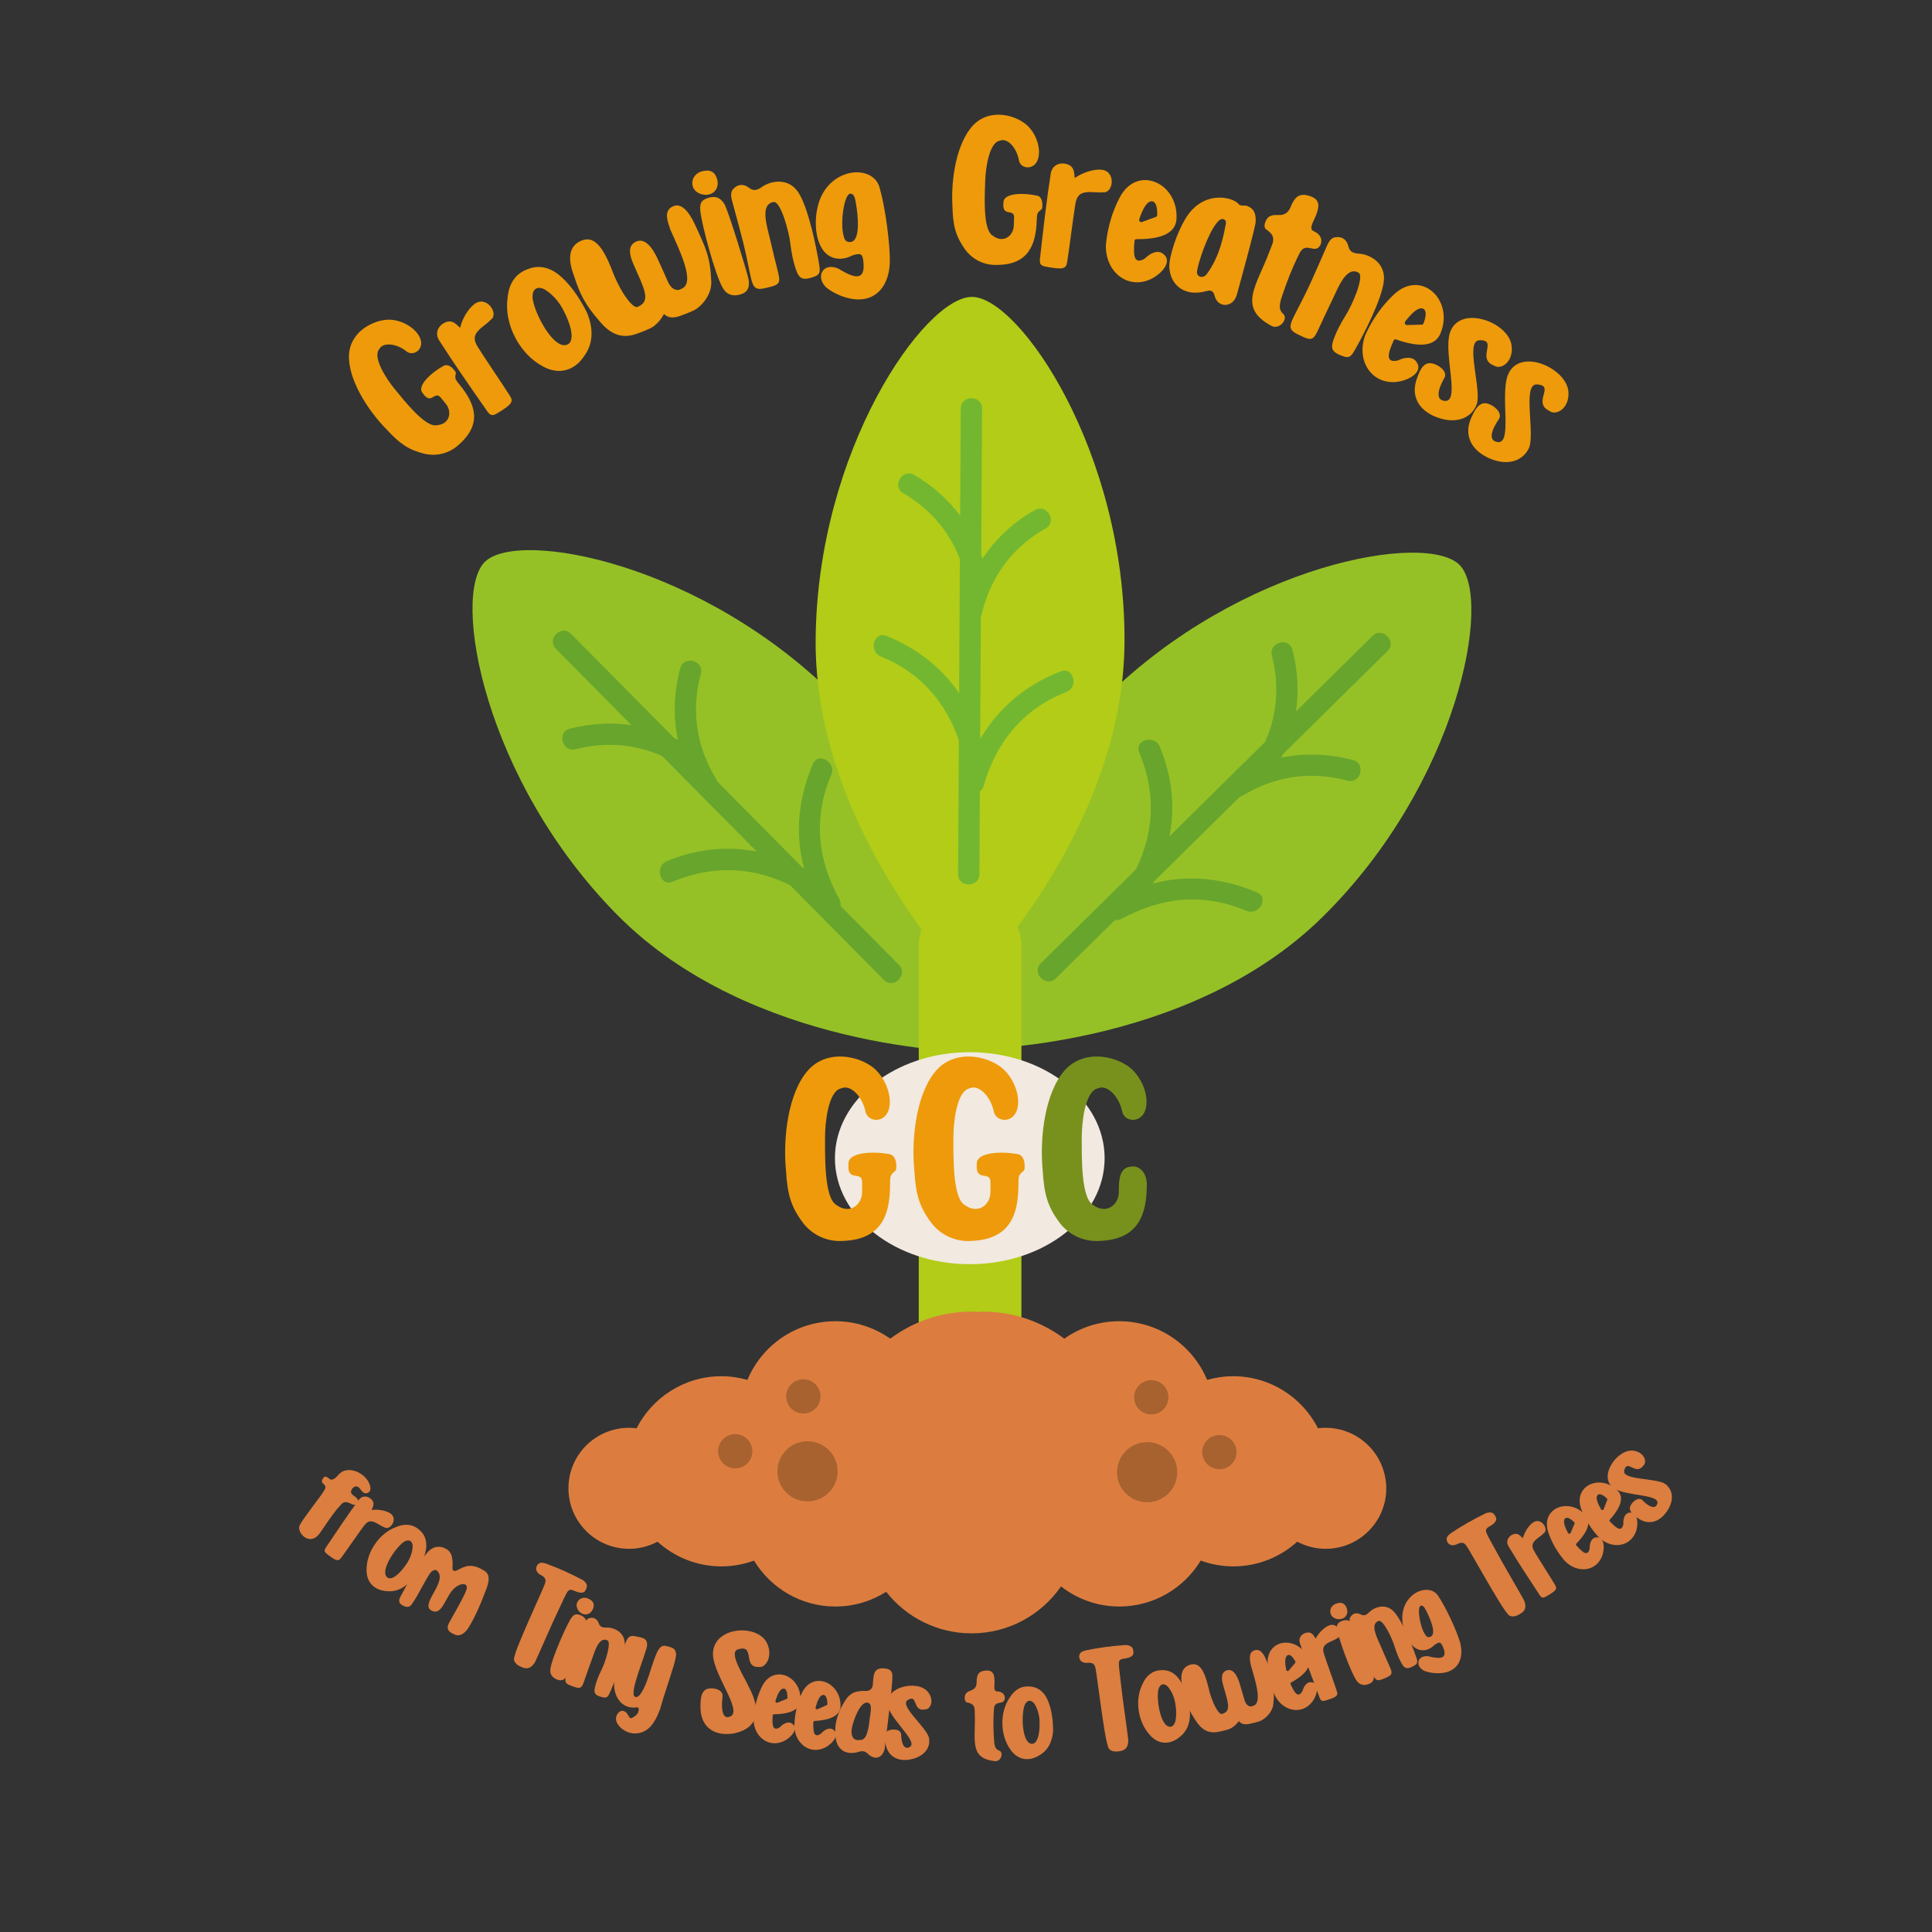 <svg xmlns="http://www.w3.org/2000/svg" xmlns:xlink="http://www.w3.org/1999/xlink" width="500" zoomAndPan="magnify" viewBox="0 0 375 375" height="500" preserveAspectRatio="xMidYMid meet" version="1.0"><rect x="0" y="0" width="375" height="375" fill="#333333" stroke="none"/><defs><g/><clipPath id="0e4fffde14"><path d="M 158 57.574 L 219 57.574 L 219 192 L 158 192 Z M 158 57.574 " clip-rule="nonzero"/></clipPath><clipPath id="e724477734"><path d="M 110 254 L 270 254 L 270 317.074 L 110 317.074 Z M 110 254 " clip-rule="nonzero"/></clipPath><clipPath id="8c227137bf"><path d="M 162.059 204.23 L 214.457 204.23 L 214.457 245.379 L 162.059 245.379 Z M 162.059 204.23 " clip-rule="nonzero"/></clipPath><clipPath id="81018e5835"><path d="M 188.234 204.23 C 173.777 204.23 162.059 213.441 162.059 224.805 C 162.059 236.168 173.777 245.379 188.234 245.379 C 202.688 245.379 214.406 236.168 214.406 224.805 C 214.406 213.441 202.688 204.23 188.234 204.23 Z M 188.234 204.23 " clip-rule="nonzero"/></clipPath></defs><path fill="#95c127" d="M 162.512 135.574 C 188.52 161.84 188.297 204.16 188.297 204.16 C 188.297 204.16 145.898 203.906 119.879 177.652 C 93.863 151.398 87.578 115.504 94.098 109.066 C 100.625 102.621 136.504 109.32 162.512 135.574 Z M 162.512 135.574 " fill-opacity="1" fill-rule="nonzero"/><path fill="#68a52c" d="M 174.48 187.281 C 153.262 165.855 132.043 144.434 110.824 123.016 C 108.949 121.125 106.027 124.043 107.898 125.938 C 129.121 147.359 150.34 168.785 171.559 190.199 C 173.434 192.102 176.367 189.184 174.48 187.281 Z M 174.48 187.281 " fill-opacity="1" fill-rule="nonzero"/><path fill="#68a52c" d="M 162.891 174.492 C 158.621 166.691 157.848 158.629 161.352 150.379 C 162.379 147.961 158.816 145.855 157.777 148.297 C 153.672 157.965 154.281 167.383 159.312 176.574 C 160.598 178.914 164.172 176.828 162.891 174.492 Z M 162.891 174.492 " fill-opacity="1" fill-rule="nonzero"/><path fill="#68a52c" d="M 138.898 151.012 C 135.129 144.789 134.133 137.812 136.035 130.797 C 136.73 128.223 132.746 127.125 132.043 129.699 C 129.863 137.75 130.996 145.957 135.324 153.098 C 136.711 155.375 140.285 153.301 138.898 151.012 Z M 138.898 151.012 " fill-opacity="1" fill-rule="nonzero"/><path fill="#68a52c" d="M 157.266 169.184 C 148.363 164.199 138.961 163.242 129.445 167.148 C 127.012 168.145 128.082 172.141 130.547 171.133 C 139.051 167.648 147.152 168.258 155.18 172.762 C 157.512 174.055 159.598 170.484 157.266 169.184 Z M 157.266 169.184 " fill-opacity="1" fill-rule="nonzero"/><path fill="#68a52c" d="M 134.02 144.961 C 126.918 140.559 118.699 139.348 110.609 141.441 C 108.031 142.105 109.121 146.09 111.711 145.43 C 118.77 143.609 125.738 144.707 131.922 148.531 C 134.203 149.934 136.281 146.363 134.02 144.961 Z M 134.02 144.961 " fill-opacity="1" fill-rule="nonzero"/><path fill="#95c127" d="M 256.742 177.949 C 230.43 203.906 188.031 203.684 188.031 203.684 C 188.031 203.684 188.285 161.363 214.59 135.391 C 240.891 109.422 276.852 103.148 283.301 109.656 C 289.758 116.164 283.055 151.977 256.742 177.949 Z M 256.742 177.949 " fill-opacity="1" fill-rule="nonzero"/><path fill="#68a52c" d="M 204.941 189.895 C 226.406 168.715 247.871 147.535 269.324 126.352 C 271.219 124.48 268.293 121.562 266.398 123.434 C 244.934 144.617 223.473 165.797 202.02 186.977 C 200.113 188.848 203.047 191.766 204.941 189.895 Z M 204.941 189.895 " fill-opacity="1" fill-rule="nonzero"/><path fill="#68a52c" d="M 217.758 178.324 C 225.57 174.062 233.648 173.289 241.91 176.789 C 244.336 177.816 246.441 174.258 244 173.219 C 234.309 169.121 224.879 169.73 215.668 174.754 C 213.324 176.027 215.414 179.594 217.758 178.324 Z M 217.758 178.324 " fill-opacity="1" fill-rule="nonzero"/><path fill="#68a52c" d="M 241.277 154.379 C 247.512 150.613 254.5 149.617 261.531 151.52 C 264.105 152.211 265.207 148.234 262.629 147.535 C 254.562 145.359 246.34 146.484 239.191 150.809 C 236.918 152.18 238.996 155.762 241.277 154.379 Z M 241.277 154.379 " fill-opacity="1" fill-rule="nonzero"/><path fill="#68a52c" d="M 223.086 172.711 C 228.074 163.824 229.035 154.438 225.121 144.941 C 224.125 142.512 220.121 143.578 221.129 146.039 C 224.621 154.531 224.012 162.613 219.5 170.625 C 218.203 172.945 221.781 175.027 223.086 172.711 Z M 223.086 172.711 " fill-opacity="1" fill-rule="nonzero"/><path fill="#68a52c" d="M 247.34 149.496 C 251.75 142.41 252.961 134.203 250.863 126.129 C 250.203 123.555 246.207 124.645 246.871 127.227 C 248.695 134.273 247.594 141.23 243.766 147.402 C 242.359 149.68 245.934 151.766 247.34 149.496 Z M 247.34 149.496 " fill-opacity="1" fill-rule="nonzero"/><path fill="#b2cc17" d="M 188.297 300.316 C 182.793 300.316 178.332 295.863 178.332 290.371 L 178.332 183.641 C 178.332 178.152 182.793 173.695 188.297 173.695 C 193.797 173.695 198.258 178.152 198.258 183.641 L 198.258 290.371 C 198.25 295.863 193.785 300.316 188.297 300.316 Z M 188.297 300.316 " fill-opacity="1" fill-rule="nonzero"/><g clip-path="url(#0e4fffde14)"><path fill="#b2cc17" d="M 218.266 124.656 C 218.051 161.586 187.91 191.352 187.91 191.352 C 187.91 191.352 158.102 161.242 158.316 124.32 C 158.531 87.387 179.496 57.574 188.672 57.625 C 197.852 57.664 218.48 87.723 218.266 124.656 Z M 218.266 124.656 " fill-opacity="1" fill-rule="nonzero"/></g><path fill="#73b731" d="M 190.098 169.672 C 190.273 139.543 190.445 109.422 190.617 79.293 C 190.629 76.629 186.492 76.629 186.484 79.293 C 186.309 109.422 186.137 139.543 185.965 169.672 C 185.953 172.324 190.09 172.324 190.098 169.672 Z M 190.098 169.672 " fill-opacity="1" fill-rule="nonzero"/><path fill="#73b731" d="M 190.953 152.465 C 193.328 144.004 198.707 137.527 206.98 134.305 C 209.434 133.348 208.363 129.352 205.879 130.32 C 196.211 134.082 189.762 141.414 186.961 151.367 C 186.25 153.93 190.242 155.02 190.953 152.465 Z M 190.953 152.465 " fill-opacity="1" fill-rule="nonzero"/><path fill="#73b731" d="M 190.629 118.918 C 192.309 111.883 196.641 106.117 202.953 102.57 C 205.277 101.266 203.188 97.688 200.867 99 C 193.664 103.047 188.562 109.789 186.637 117.82 C 186.023 120.414 190.008 121.512 190.629 118.918 Z M 190.629 118.918 " fill-opacity="1" fill-rule="nonzero"/><path fill="#73b731" d="M 190.75 144.688 C 188.062 134.691 181.684 127.32 172.059 123.434 C 169.594 122.438 168.512 126.434 170.957 127.422 C 179.199 130.746 184.477 137.305 186.758 145.785 C 187.449 148.348 191.445 147.258 190.75 144.688 Z M 190.75 144.688 " fill-opacity="1" fill-rule="nonzero"/><path fill="#73b731" d="M 191.465 111.152 C 189.641 103.098 184.586 96.316 177.438 92.176 C 175.125 90.844 173.035 94.414 175.348 95.746 C 181.625 99.375 185.871 105.203 187.469 112.25 C 188.062 114.844 192.043 113.742 191.465 111.152 Z M 191.465 111.152 " fill-opacity="1" fill-rule="nonzero"/><g clip-path="url(#e724477734)"><path fill="#dc7d3f" d="M 257.281 277.133 C 256.781 277.133 256.305 277.172 255.824 277.234 C 252.77 271.242 246.547 267.125 239.352 267.125 C 237.602 267.125 235.91 267.391 234.301 267.836 C 231.52 261.156 224.93 256.449 217.227 256.449 C 213.254 256.449 209.586 257.711 206.582 259.836 C 202.18 256.551 196.73 254.586 190.812 254.586 C 190.434 254.586 190.07 254.629 189.691 254.648 C 189.316 254.629 188.949 254.586 188.57 254.586 C 182.652 254.586 177.203 256.551 172.801 259.836 C 169.785 257.711 166.117 256.449 162.156 256.449 C 154.453 256.449 147.855 261.145 145.082 267.836 C 143.473 267.379 141.781 267.125 140.031 267.125 C 132.84 267.125 126.613 271.242 123.559 277.234 C 123.078 277.172 122.59 277.133 122.102 277.133 C 115.602 277.133 110.336 282.387 110.336 288.875 C 110.336 295.363 115.602 300.621 122.102 300.621 C 124.098 300.621 125.98 300.121 127.621 299.238 C 130.902 302.207 135.254 304.035 140.031 304.035 C 142.25 304.035 144.379 303.621 146.355 302.91 C 149.594 308.246 155.453 311.824 162.168 311.824 C 165.793 311.824 169.156 310.77 172.008 308.969 C 175.867 313.871 181.848 317.031 188.582 317.031 C 195.785 317.031 202.129 313.422 205.941 307.922 C 209.066 310.352 212.98 311.824 217.246 311.824 C 223.961 311.824 229.816 308.246 233.059 302.91 C 235.035 303.629 237.152 304.035 239.383 304.035 C 244.16 304.035 248.512 302.207 251.793 299.238 C 253.441 300.113 255.316 300.621 257.312 300.621 C 263.812 300.621 269.078 295.363 269.078 288.875 C 269.039 282.387 263.77 277.133 257.281 277.133 Z M 257.281 277.133 " fill-opacity="1" fill-rule="nonzero"/></g><path fill="#a86230" d="M 162.582 285.582 C 162.582 285.965 162.547 286.344 162.473 286.719 C 162.398 287.098 162.285 287.461 162.141 287.816 C 161.992 288.168 161.812 288.504 161.598 288.824 C 161.387 289.141 161.145 289.438 160.871 289.707 C 160.602 289.98 160.305 290.223 159.984 290.434 C 159.664 290.648 159.328 290.828 158.973 290.973 C 158.621 291.121 158.254 291.23 157.879 291.305 C 157.5 291.379 157.121 291.418 156.738 291.418 C 156.352 291.418 155.973 291.379 155.598 291.305 C 155.219 291.23 154.855 291.121 154.5 290.973 C 154.145 290.828 153.809 290.648 153.488 290.434 C 153.168 290.223 152.875 289.98 152.602 289.707 C 152.332 289.438 152.09 289.141 151.875 288.824 C 151.66 288.504 151.48 288.168 151.336 287.816 C 151.188 287.461 151.078 287.098 151 286.719 C 150.926 286.344 150.891 285.965 150.891 285.582 C 150.891 285.199 150.926 284.816 151 284.441 C 151.078 284.066 151.188 283.703 151.336 283.348 C 151.48 282.992 151.66 282.656 151.875 282.34 C 152.09 282.02 152.332 281.727 152.602 281.453 C 152.875 281.184 153.168 280.941 153.488 280.727 C 153.809 280.516 154.145 280.336 154.5 280.188 C 154.855 280.043 155.219 279.93 155.598 279.855 C 155.973 279.781 156.352 279.746 156.738 279.746 C 157.121 279.746 157.5 279.781 157.879 279.855 C 158.254 279.93 158.621 280.043 158.973 280.188 C 159.328 280.336 159.664 280.516 159.984 280.727 C 160.305 280.941 160.602 281.184 160.871 281.453 C 161.145 281.727 161.387 282.02 161.598 282.34 C 161.812 282.656 161.992 282.992 162.141 283.348 C 162.285 283.703 162.398 284.066 162.473 284.441 C 162.547 284.816 162.582 285.199 162.582 285.582 Z M 162.582 285.582 " fill-opacity="1" fill-rule="nonzero"/><path fill="#a86230" d="M 159.262 271.039 C 159.262 271.48 159.18 271.906 159.008 272.312 C 158.84 272.719 158.602 273.078 158.289 273.391 C 157.977 273.703 157.613 273.945 157.207 274.113 C 156.797 274.281 156.375 274.367 155.934 274.367 C 155.488 274.367 155.066 274.281 154.656 274.113 C 154.25 273.945 153.891 273.703 153.578 273.391 C 153.266 273.078 153.023 272.719 152.855 272.312 C 152.684 271.906 152.602 271.48 152.602 271.039 C 152.602 270.598 152.684 270.176 152.855 269.77 C 153.023 269.359 153.266 269 153.578 268.688 C 153.891 268.379 154.25 268.137 154.656 267.969 C 155.066 267.801 155.488 267.715 155.934 267.715 C 156.375 267.715 156.797 267.801 157.207 267.969 C 157.613 268.137 157.977 268.379 158.289 268.688 C 158.602 269 158.84 269.359 159.008 269.77 C 159.18 270.176 159.262 270.598 159.262 271.039 Z M 159.262 271.039 " fill-opacity="1" fill-rule="nonzero"/><path fill="#a86230" d="M 146.039 281.688 C 146.039 282.129 145.957 282.551 145.785 282.961 C 145.617 283.367 145.379 283.727 145.066 284.039 C 144.754 284.348 144.391 284.59 143.984 284.758 C 143.574 284.926 143.152 285.012 142.711 285.012 C 142.266 285.012 141.844 284.926 141.434 284.758 C 141.027 284.59 140.668 284.348 140.355 284.039 C 140.043 283.727 139.801 283.367 139.633 282.961 C 139.461 282.551 139.379 282.129 139.379 281.688 C 139.379 281.246 139.461 280.82 139.633 280.414 C 139.801 280.008 140.043 279.648 140.355 279.336 C 140.668 279.023 141.027 278.785 141.434 278.613 C 141.844 278.445 142.266 278.363 142.711 278.363 C 143.152 278.363 143.574 278.445 143.984 278.613 C 144.391 278.785 144.754 279.023 145.066 279.336 C 145.379 279.648 145.617 280.008 145.785 280.414 C 145.957 280.82 146.039 281.246 146.039 281.688 Z M 146.039 281.688 " fill-opacity="1" fill-rule="nonzero"/><path fill="#a86230" d="M 228.504 285.754 C 228.504 286.137 228.465 286.516 228.391 286.895 C 228.316 287.27 228.207 287.633 228.059 287.988 C 227.91 288.34 227.73 288.68 227.52 288.996 C 227.305 289.316 227.062 289.609 226.793 289.883 C 226.52 290.152 226.223 290.395 225.906 290.605 C 225.586 290.82 225.25 291 224.895 291.145 C 224.539 291.293 224.172 291.402 223.797 291.48 C 223.422 291.555 223.039 291.59 222.656 291.59 C 222.273 291.59 221.891 291.555 221.516 291.48 C 221.141 291.402 220.773 291.293 220.418 291.145 C 220.062 291 219.727 290.82 219.406 290.605 C 219.09 290.395 218.793 290.152 218.523 289.883 C 218.25 289.609 218.008 289.316 217.793 288.996 C 217.582 288.68 217.402 288.34 217.254 287.988 C 217.105 287.633 216.996 287.27 216.922 286.895 C 216.848 286.516 216.809 286.137 216.809 285.754 C 216.809 285.371 216.848 284.992 216.922 284.617 C 216.996 284.238 217.105 283.875 217.254 283.52 C 217.402 283.168 217.582 282.828 217.793 282.512 C 218.008 282.191 218.25 281.898 218.523 281.625 C 218.793 281.355 219.09 281.113 219.406 280.902 C 219.727 280.688 220.062 280.508 220.418 280.363 C 220.773 280.215 221.141 280.105 221.516 280.031 C 221.891 279.953 222.273 279.918 222.656 279.918 C 223.039 279.918 223.422 279.953 223.797 280.031 C 224.172 280.105 224.539 280.215 224.895 280.363 C 225.25 280.508 225.586 280.688 225.906 280.902 C 226.223 281.113 226.52 281.355 226.793 281.625 C 227.062 281.898 227.305 282.191 227.52 282.512 C 227.73 282.828 227.91 283.168 228.059 283.52 C 228.207 283.875 228.316 284.238 228.391 284.617 C 228.465 284.992 228.504 285.371 228.504 285.754 Z M 228.504 285.754 " fill-opacity="1" fill-rule="nonzero"/><path fill="#a86230" d="M 226.793 271.215 C 226.793 271.652 226.707 272.078 226.539 272.484 C 226.371 272.895 226.129 273.254 225.816 273.562 C 225.504 273.875 225.145 274.117 224.734 274.285 C 224.328 274.453 223.902 274.539 223.461 274.539 C 223.02 274.539 222.594 274.453 222.188 274.285 C 221.777 274.117 221.418 273.875 221.105 273.562 C 220.793 273.254 220.551 272.895 220.383 272.484 C 220.215 272.078 220.129 271.652 220.129 271.215 C 220.129 270.773 220.215 270.348 220.383 269.941 C 220.551 269.531 220.793 269.172 221.105 268.863 C 221.418 268.551 221.777 268.309 222.188 268.141 C 222.594 267.973 223.02 267.887 223.461 267.887 C 223.902 267.887 224.328 267.973 224.734 268.141 C 225.145 268.309 225.504 268.551 225.816 268.863 C 226.129 269.172 226.371 269.531 226.539 269.941 C 226.707 270.348 226.793 270.773 226.793 271.215 Z M 226.793 271.215 " fill-opacity="1" fill-rule="nonzero"/><path fill="#a86230" d="M 240.016 281.859 C 240.016 282.301 239.93 282.723 239.762 283.133 C 239.594 283.539 239.352 283.898 239.039 284.211 C 238.727 284.523 238.367 284.762 237.957 284.93 C 237.551 285.102 237.125 285.184 236.684 285.184 C 236.242 285.184 235.816 285.102 235.41 284.93 C 235 284.762 234.641 284.523 234.328 284.211 C 234.016 283.898 233.773 283.539 233.605 283.133 C 233.438 282.723 233.352 282.301 233.352 281.859 C 233.352 281.418 233.438 280.996 233.605 280.586 C 233.773 280.18 234.016 279.82 234.328 279.508 C 234.641 279.195 235 278.957 235.41 278.789 C 235.816 278.617 236.242 278.535 236.684 278.535 C 237.125 278.535 237.551 278.617 237.957 278.789 C 238.367 278.957 238.727 279.195 239.039 279.508 C 239.352 279.82 239.594 280.18 239.762 280.586 C 239.93 280.996 240.016 281.418 240.016 281.859 Z M 240.016 281.859 " fill-opacity="1" fill-rule="nonzero"/><g clip-path="url(#8c227137bf)"><g clip-path="url(#81018e5835)"><path fill="#f2e9e0" d="M 162.059 204.23 L 214.457 204.23 L 214.457 245.379 L 162.059 245.379 Z M 162.059 204.23 " fill-opacity="1" fill-rule="nonzero"/></g></g><g fill="#dc7e3f" fill-opacity="1"><g transform="translate(49.391, 290.547)"><g/></g></g><g fill="#dc7e3f" fill-opacity="1"><g transform="translate(55.245, 295.366)"><g><path d="M 6.098 2.992 C 6.609 2.617 6.98 2.023 7.32 1.52 C 8.293 0.125 9.641 -1.973 10.797 -3.152 C 11.312 -3.789 11.672 -4.012 12.707 -3.574 C 13.312 -3.27 13.73 -3.07 14.125 -3.645 C 14.551 -4.312 13.867 -4.715 13.238 -5.188 C 12.77 -5.578 12.777 -5.988 13.184 -6.48 C 13.656 -6.957 14.102 -7.043 14.598 -6.441 C 15.059 -5.793 15.5 -5.27 16.184 -5.625 C 16.688 -5.895 16.703 -6.414 16.613 -6.898 C 16.164 -8.676 14.242 -10.008 12.551 -10.027 C 10.512 -10.043 10.383 -8.508 9.32 -8.207 C 8.844 -8.074 9 -8.184 8.266 -8.621 C 7.902 -8.895 7.605 -8.699 7.418 -8.348 C 7.078 -7.848 7.223 -7.586 7.562 -7.328 C 8.18 -6.789 7.906 -6.426 7.516 -5.809 C 7.121 -5.082 3.484 -0.492 3.004 0.551 C 2.18 1.641 4.145 4.332 6.098 2.992 Z M 6.098 2.992 "/></g></g></g><g fill="#dc7e3f" fill-opacity="1"><g transform="translate(61.966, 300.462)"><g><path d="M 1.367 1.062 C 3.324 2.605 3.719 2.621 4.23 1.938 L 5.223 0.562 C 6.32 -0.965 7.559 -2.801 8.645 -4.262 C 9.398 -5.293 10.031 -5.406 11.164 -4.805 C 11.672 -4.523 12.145 -4.195 12.613 -4.02 C 13.734 -3.242 15.48 -5.758 13.684 -6.785 C 12.898 -7.254 11.516 -7.547 10.176 -7.371 C 10.477 -8.125 10.766 -8.699 10.215 -9.34 C 9.48 -10.145 8.348 -10.266 7.648 -9.312 C 5.637 -6.574 3.383 -3.227 1.496 -0.402 C 0.867 0.453 0.973 0.676 1.367 1.062 Z M 1.367 1.062 "/></g></g></g><g fill="#dc7e3f" fill-opacity="1"><g transform="translate(68.355, 304.97)"><g><path d="M 6.707 3.867 C 8.754 4.094 10.414 3.062 11.711 1.48 C 12.527 0.309 13.77 -1.703 14.223 -3.715 C 14.641 -5.391 14.328 -6.992 12.969 -8.074 C 11.656 -9.23 10.031 -9.219 8.547 -8.582 C 5.293 -7.418 2.77 -3.738 2.797 -0.27 C 2.754 2.109 4.254 3.711 6.707 3.867 Z M 10.066 -5.711 C 10.98 -6.246 11.699 -5.965 11.75 -4.855 C 11.684 -3.57 11.184 -2.27 10.406 -1.219 C 9.68 -0.133 8.008 1.82 6.945 1.289 C 5.129 0.242 8.414 -4.641 10.066 -5.711 Z M 10.066 -5.711 "/></g></g></g><g fill="#dc7e3f" fill-opacity="1"><g transform="translate(76.431, 310.251)"><g><path d="M 1.82 1.402 C 2.562 1.816 3.18 1.711 3.578 0.996 C 4.648 -0.422 5.922 -3.254 7.016 -4.832 C 7.406 -5.414 8.074 -5.734 8.449 -5.352 C 10.512 -3.258 5.055 1.09 7.277 2.336 C 9.477 3.562 9.992 -0.527 11.855 -2.055 C 13.152 -3.137 14.672 -3.051 14.027 -1.465 C 13.457 -0.012 11.688 3.027 10.855 4.512 C 10.234 5.621 10.172 6.352 11.961 7.074 C 13.164 7.469 14.125 6.375 14.656 5.422 C 15.715 3.719 16.852 1.121 17.535 -0.719 C 18.18 -2.305 19.031 -4.262 17.773 -5.242 C 15.059 -7.039 13.758 -6.203 12.355 -5.496 C 11.617 -5.109 11.43 -5.457 11.395 -5.895 C 11.457 -7.492 11.473 -9.012 9.984 -9.707 C 8.176 -10.578 6.941 -9.426 6.496 -8.879 C 5.18 -7.457 2.219 -2.164 1.277 -0.293 C 0.848 0.473 1.023 1.023 1.82 1.402 Z M 1.82 1.402 "/></g></g></g><g fill="#dc7e3f" fill-opacity="1"><g transform="translate(88.985, 317.235)"><g/></g></g><g fill="#dc7e3f" fill-opacity="1"><g transform="translate(95.785, 320.673)"><g><path d="M 5.848 3.051 C 6.754 3.32 7.434 2.992 8.074 1.914 C 9 -0.031 11.262 -5.363 12.82 -8.59 C 13.176 -9.391 14.094 -11.309 14.281 -11.59 C 14.672 -12.246 15.109 -12.188 15.793 -11.852 C 16.512 -11.531 17.445 -11.316 17.801 -11.891 C 18.418 -12.91 18.121 -13.375 17.363 -13.977 C 14.883 -15.27 12.73 -16.258 10.191 -17.184 C 9.555 -17.395 8.898 -17.488 8.492 -16.871 C 8.074 -16.227 8.227 -15.363 9.418 -14.836 C 10.48 -14.168 10.129 -13.594 9.555 -12.223 L 6.742 -5.871 C 6.098 -4.332 3.82 0.66 3.98 1.496 C 4.133 2.129 4.66 2.66 5.848 3.051 Z M 5.848 3.051 "/></g></g></g><g fill="#dc7e3f" fill-opacity="1"><g transform="translate(105.155, 324.798)"><g><path d="M 3.035 1.227 C 3.891 1.543 4.547 1.219 5.027 0.266 C 5.441 -0.516 8.543 -8.422 8.66 -9.355 C 8.77 -10.359 8.41 -10.93 7.512 -11.293 C 6.582 -11.668 6.125 -11.426 5.527 -10.426 C 4.648 -8.984 1.992 -2.988 1.684 -0.922 C 1.52 0.125 2.012 0.848 3.035 1.227 Z M 6.832 -13.66 C 6.566 -12.918 7.07 -11.895 7.941 -11.543 C 8.754 -11.215 9.648 -11.637 9.977 -12.617 C 10.312 -13.527 9.922 -14.176 8.844 -14.582 C 8.184 -14.816 7.191 -14.629 6.832 -13.66 Z M 6.832 -13.66 "/></g></g></g><g fill="#dc7e3f" fill-opacity="1"><g transform="translate(108.411, 326.193)"><g><path d="M 2.898 1.172 L 3.184 1.277 C 4.285 1.621 4.52 1.418 4.988 0.07 C 5.434 -1.219 5.91 -2.594 6.43 -3.988 C 6.988 -5.496 7.77 -8.57 9.465 -7.812 C 10.336 -7.457 9.062 -3.5 8.34 -2.082 C 7.816 -1.016 7.305 0.188 7.035 1.445 C 6.816 2.465 7.18 2.887 8.328 3.184 C 9.289 3.477 9.555 3.285 10 2.254 C 10.965 0.086 12.75 -4.461 12.855 -6.844 C 13.016 -9.535 10.508 -10.367 9.25 -10.285 C 8.594 -10.27 8.051 -10.375 7.809 -11.113 C 7.527 -11.926 6.887 -12.293 6.152 -12.145 C 5.305 -12.039 5.113 -11.172 4.879 -10.449 C 3.168 -5.23 3.25 -5.363 1.848 -1.84 C 0.977 0.332 1.113 0.574 2.898 1.172 Z M 2.898 1.172 "/></g></g></g><g fill="#dc7e3f" fill-opacity="1"><g transform="translate(116.924, 329.412)"><g><path d="M 3.262 5.629 C 5.051 7.605 7.914 7.504 9.559 5.449 C 10.211 4.609 10.699 3.68 11.043 2.707 C 11.117 2.574 11.176 2.398 11.238 2.199 C 11.836 -0.062 13.145 -3.754 13.809 -6.023 C 13.992 -6.602 14.285 -7.719 14.316 -8.312 C 14.207 -9.461 13.613 -9.59 12.738 -9.84 C 11.918 -10.07 11.418 -10.102 10.797 -9.059 C 10.273 -8.113 9.82 -6.695 9.023 -4.211 C 8.652 -3.059 7.383 0.516 6.328 -0.074 C 5.008 -0.625 8.664 -8.852 8.684 -10.117 C 8.738 -11.277 7.961 -11.527 6.902 -11.707 C 5.836 -11.953 5.211 -12.09 4.703 -11.008 C 3.859 -9.367 2.688 -5.605 2.371 -3.73 C 1.801 -0.348 3.676 2.449 6.691 1.984 C 6.957 1.941 7.086 2.141 7.059 2.418 C 7.008 3.074 6.648 3.5 6.137 3.812 C 5.66 4.105 5.449 4.262 5.156 3.785 C 5.02 3.613 4.941 3.367 4.805 3.195 C 4.191 2.426 3.379 2.484 2.879 3.344 C 2.457 4.066 2.59 4.844 3.262 5.629 Z M 3.262 5.629 "/></g></g></g><g fill="#dc7e3f" fill-opacity="1"><g transform="translate(126.626, 332.537)"><g/></g></g><g fill="#dc7e3f" fill-opacity="1"><g transform="translate(133.961, 334.636)"><g><path d="M 8.418 1.832 C 13.574 0.773 13.633 -3.008 11.41 -7.16 C 10.551 -9.129 7.512 -13.652 9.121 -14.434 C 12.777 -15.715 10.062 -10.922 13.332 -11.074 C 14.645 -10.836 16.137 -13.141 14.918 -15.691 C 13.074 -19.598 4.184 -18.957 4.426 -13.363 C 4.695 -9.098 10.832 -1.785 7.309 -1.344 C 6.672 -1.273 5.883 -1.922 6.285 -5.438 C 6.363 -6.727 4.516 -7.086 3.535 -6.875 C 2.074 -6.617 1.988 -4.742 2.008 -3.336 C 1.957 0.293 4.352 2.457 8.418 1.832 Z M 8.418 1.832 "/></g></g></g><g fill="#dc7e3f" fill-opacity="1"><g transform="translate(144.568, 337.083)"><g><path d="M 7.684 0.816 C 9.285 -0.035 10.383 -1.652 9.238 -2.477 C 8.488 -3.109 7.457 -2.523 6.844 -1.867 C 6.176 -1.402 5.758 -1.48 5.555 -1.887 C 5.371 -2.227 5.32 -3.133 5.414 -4.16 C 5.438 -4.281 5.535 -4.324 5.633 -4.34 C 9.652 -4.406 10.719 -5.691 10.809 -7.031 C 11.023 -11.77 5.57 -14.152 3.355 -9.777 C 2.383 -7.828 1.844 -5.707 1.688 -3.516 C 1.648 -0.07 4.598 2.348 7.684 0.816 Z M 5.953 -6.961 C 6.34 -8.219 6.828 -9.207 7.402 -9.316 C 7.949 -9.434 8.266 -8.82 8.273 -7.68 L 8.273 -7.496 C 8.254 -7.406 8.219 -7.379 8.148 -7.332 L 6.355 -6.609 C 6.117 -6.5 5.906 -6.691 5.953 -6.961 Z M 5.953 -6.961 "/></g></g></g><g fill="#dc7e3f" fill-opacity="1"><g transform="translate(152.623, 338.592)"><g><path d="M 7.707 0.52 C 9.277 -0.391 10.312 -2.051 9.137 -2.832 C 8.363 -3.43 7.355 -2.809 6.77 -2.125 C 6.117 -1.637 5.695 -1.699 5.477 -2.098 C 5.281 -2.43 5.195 -3.332 5.25 -4.367 C 5.27 -4.484 5.367 -4.535 5.461 -4.551 C 9.477 -4.773 10.492 -6.098 10.531 -7.441 C 10.566 -12.184 5.023 -14.355 2.977 -9.898 C 2.082 -7.914 1.621 -5.773 1.555 -3.578 C 1.645 -0.133 4.684 2.172 7.707 0.52 Z M 5.684 -7.184 C 6.02 -8.453 6.469 -9.461 7.039 -9.594 C 7.582 -9.73 7.922 -9.133 7.973 -7.992 L 7.98 -7.805 C 7.965 -7.715 7.93 -7.691 7.863 -7.637 L 6.098 -6.848 C 5.863 -6.73 5.645 -6.914 5.684 -7.184 Z M 5.684 -7.184 "/></g></g></g><g fill="#dc7e3f" fill-opacity="1"><g transform="translate(160.759, 339.817)"><g><path d="M 7.711 0.617 C 9.105 1.918 10.527 1.418 10.949 -0.367 C 11.676 -6.422 12.445 -12.289 12.453 -14.484 C 12.457 -15.457 11.98 -15.871 11.047 -15.965 C 8.781 -16.191 8.809 -14.91 8.656 -12.789 C 8.582 -12.066 8.113 -11.625 7.379 -11.605 C 6.098 -11.613 4.551 -11.676 3.363 -9.844 C 2 -7.816 1.16 -5.492 1.391 -2.938 C 1.551 -0.273 3.348 0.977 5.891 0.223 C 6.617 -0.008 7.16 0.047 7.711 0.617 Z M 4.582 -4.359 C 4.863 -5.945 6.324 -9.914 7.816 -9.277 C 8.578 -8.957 8.207 -7.379 8.094 -6.566 C 7.879 -4.699 7.598 -1.922 6.152 -2.098 C 4.816 -1.836 4.32 -2.98 4.582 -4.359 Z M 4.582 -4.359 "/></g></g></g><g fill="#dc7e3f" fill-opacity="1"><g transform="translate(170.577, 340.828)"><g><path d="M 6.898 0.484 C 9.254 -0.293 10.016 -1.953 9.738 -3.484 C 9.336 -5.516 3.898 -9.773 5.598 -10.832 C 7.621 -12.172 6.469 -8.531 8.961 -9.027 C 10.02 -9 10.852 -10.773 9.547 -12.398 C 7.625 -14.906 0.824 -13.441 1.793 -9.59 C 2.566 -6.66 8.301 -2.262 5.648 -1.594 C 5.156 -1.469 4.418 -1.812 4.316 -4.281 C 4.184 -5.199 2.699 -5.254 2.016 -4.988 C 0.871 -4.629 1.07 -3.34 1.289 -2.387 C 1.754 0.16 3.871 1.406 6.898 0.484 Z M 6.898 0.484 "/></g></g></g><g fill="#dc7e3f" fill-opacity="1"><g transform="translate(178.961, 341.338)"><g/></g></g><g fill="#dc7e3f" fill-opacity="1"><g transform="translate(186.521, 341.523)"><g><path d="M 6.68 0.32 C 7.832 0.363 8.32 -1.402 7.434 -1.723 C 6.766 -1.957 6.512 -2.469 6.434 -3.648 C 6.281 -5.801 6.25 -7.68 6.398 -9.715 C 6.461 -11.75 8.391 -10.355 8.52 -11.902 C 8.535 -12.844 7.711 -13.223 7.012 -13.215 C 6.164 -13.262 6.629 -14.602 6.488 -15.754 C 6.41 -16.844 5.918 -17.32 4.918 -17.277 C 3.613 -17.195 3.016 -16.73 3.043 -14.941 C 2.977 -13.273 1.609 -13.523 1.133 -12.969 C 0.562 -12.598 0.586 -11.109 1.254 -11.062 C 2.926 -10.723 2.641 -9.719 2.688 -8.625 C 2.855 -3.746 1.543 -0.176 6.68 0.32 Z M 6.68 0.32 "/></g></g></g><g fill="#dc7e3f" fill-opacity="1"><g transform="translate(194.031, 341.467)"><g><path d="M 7.703 -0.762 C 9.5 -1.773 10.25 -3.574 10.383 -5.617 C 10.363 -7.047 10.203 -9.406 9.398 -11.305 C 8.762 -12.91 7.574 -14.027 5.84 -14.113 C 4.098 -14.293 2.785 -13.336 1.949 -11.953 C -0.02 -9.113 0.074 -4.652 2.113 -1.848 C 3.469 0.113 5.621 0.539 7.703 -0.762 Z M 4.855 -10.508 C 5.289 -11.473 6.035 -11.664 6.723 -10.793 C 7.422 -9.707 7.77 -8.359 7.75 -7.051 C 7.793 -5.75 7.57 -3.184 6.395 -2.996 C 4.312 -2.789 4.137 -8.676 4.855 -10.508 Z M 4.855 -10.508 "/></g></g></g><g fill="#dc7e3f" fill-opacity="1"><g transform="translate(203.53, 340.964)"><g/></g></g><g fill="#dc7e3f" fill-opacity="1"><g transform="translate(211.121, 340.31)"><g><path d="M 6.578 -0.48 C 7.492 -0.73 7.895 -1.367 7.875 -2.621 C 7.641 -4.762 6.758 -10.488 6.387 -14.047 C 6.266 -14.918 6.035 -17.031 6.051 -17.371 C 6.035 -18.133 6.441 -18.312 7.195 -18.387 C 7.977 -18.492 8.883 -18.801 8.883 -19.477 C 8.871 -20.668 8.379 -20.906 7.414 -21.02 C 4.625 -20.816 2.277 -20.523 -0.371 -19.973 C -1.023 -19.82 -1.633 -19.555 -1.652 -18.816 C -1.668 -18.047 -1.086 -17.395 0.203 -17.574 C 1.461 -17.562 1.461 -16.891 1.695 -15.422 L 2.648 -8.539 C 2.906 -6.895 3.598 -1.445 4.172 -0.82 C 4.633 -0.363 5.363 -0.191 6.578 -0.48 Z M 6.578 -0.48 "/></g></g></g><g fill="#dc7e3f" fill-opacity="1"><g transform="translate(221.384, 338.93)"><g><path d="M 7.543 -1.742 C 9.195 -2.977 9.707 -4.859 9.574 -6.902 C 9.375 -8.316 8.91 -10.637 7.871 -12.414 C 7.035 -13.926 5.715 -14.883 3.98 -14.746 C 2.234 -14.699 1.051 -13.586 0.402 -12.105 C -1.188 -9.035 -0.52 -4.625 1.859 -2.105 C 3.453 -0.336 5.641 -0.188 7.543 -1.742 Z M 3.469 -11.043 C 3.773 -12.055 4.492 -12.344 5.285 -11.566 C 6.113 -10.578 6.633 -9.285 6.781 -7.988 C 6.992 -6.699 7.098 -4.129 5.957 -3.793 C 3.918 -3.32 2.992 -9.133 3.469 -11.043 Z M 3.469 -11.043 "/></g></g></g><g fill="#dc7e3f" fill-opacity="1"><g transform="translate(230.959, 337.331)"><g><path d="M 5.582 -1.188 C 6.41 -1.367 7.031 -1.523 7.465 -1.664 C 8.133 -1.863 8.949 -2.473 9.496 -3.27 C 9.949 -2.727 10.5 -2.52 11.574 -2.73 C 12.402 -2.906 12.992 -3.055 13.426 -3.195 C 14.52 -3.566 16.027 -4.914 16.199 -6.586 C 16.504 -9.852 16.156 -10.859 15.059 -14.461 C 14.551 -15.992 13.723 -17.66 12.258 -16.883 C 11.363 -16.344 11.637 -15.133 11.844 -14.059 C 12.793 -10.793 14.117 -6.656 12.199 -6.203 C 11.672 -5.945 10.941 -6.23 10.609 -7.305 C 10.273 -8.5 10.281 -8.473 9.66 -10.566 C 9.18 -12.105 8.324 -13.766 6.859 -12.988 C 6.156 -12.562 6.031 -11.688 6.477 -10.172 C 7.395 -6.898 8.117 -5.145 6.234 -4.668 C 5.68 -4.402 4.27 -6.645 3.52 -10.113 C 2.844 -12.789 1.98 -14.73 0.133 -14.234 C -1.621 -13.762 -1.957 -12.113 -1.453 -9.863 C -1.016 -7.375 -0.555 -5.93 1.066 -3.461 C 2.18 -1.645 3.59 -0.781 5.582 -1.188 Z M 5.582 -1.188 "/></g></g></g><g fill="#dc7e3f" fill-opacity="1"><g transform="translate(247.642, 333.049)"><g><path d="M 7.172 -2.875 C 8.191 -4.375 8.402 -6.32 7.004 -6.512 C 6.047 -6.719 5.41 -5.723 5.176 -4.852 C 4.801 -4.129 4.395 -4 4.027 -4.266 C 3.703 -4.48 3.234 -5.258 2.836 -6.211 C 2.801 -6.328 2.867 -6.414 2.945 -6.469 C 6.465 -8.41 6.809 -10.047 6.262 -11.273 C 4.234 -15.562 -1.703 -15.113 -1.613 -10.211 C -1.559 -8.031 -1.043 -5.906 -0.152 -3.898 C 1.422 -0.832 5.16 -0.074 7.172 -2.875 Z M 2.004 -8.938 C 1.754 -10.227 1.723 -11.332 2.18 -11.699 C 2.609 -12.059 3.176 -11.664 3.719 -10.66 L 3.801 -10.496 C 3.828 -10.406 3.809 -10.371 3.77 -10.293 L 2.52 -8.816 C 2.363 -8.605 2.086 -8.68 2.004 -8.938 Z M 2.004 -8.938 "/></g></g></g><g fill="#dc7e3f" fill-opacity="1"><g transform="translate(255.458, 330.613)"><g><path d="M 1.656 -0.496 C 4.051 -1.195 4.293 -1.508 4.035 -2.316 L 3.492 -3.926 C 2.887 -5.707 2.109 -7.781 1.551 -9.512 C 1.152 -10.723 1.426 -11.305 2.574 -11.875 C 3.098 -12.129 3.641 -12.324 4.055 -12.602 C 5.34 -13.062 4.305 -15.945 2.426 -15.078 C 1.59 -14.715 0.547 -13.762 -0.09 -12.566 C -0.527 -13.246 -0.828 -13.816 -1.668 -13.738 C -2.75 -13.609 -3.508 -12.758 -3.137 -11.633 C -2.078 -8.406 -0.66 -4.629 0.543 -1.453 C 0.871 -0.441 1.113 -0.398 1.656 -0.496 Z M 1.656 -0.496 "/></g></g></g><g fill="#dc7e3f" fill-opacity="1"><g transform="translate(262.709, 328.016)"><g><path d="M 3.055 -1.184 C 3.891 -1.543 4.145 -2.227 3.848 -3.25 C 3.613 -4.102 0.453 -11.988 -0.102 -12.746 C -0.707 -13.555 -1.359 -13.723 -2.262 -13.371 C -3.195 -13.008 -3.363 -12.52 -3.117 -11.383 C -2.77 -9.727 -0.594 -3.543 0.594 -1.824 C 1.191 -0.949 2.047 -0.762 3.055 -1.184 Z M -4.379 -14.633 C -4.066 -13.91 -3 -13.508 -2.125 -13.848 C -1.305 -14.168 -0.945 -15.086 -1.375 -16.027 C -1.754 -16.922 -2.484 -17.125 -3.547 -16.68 C -4.188 -16.398 -4.781 -15.582 -4.379 -14.633 Z M -4.379 -14.633 "/></g></g></g><g fill="#dc7e3f" fill-opacity="1"><g transform="translate(266.037, 326.801)"><g><path d="M 2.914 -1.133 L 3.191 -1.25 C 4.23 -1.754 4.266 -2.062 3.684 -3.367 C 3.121 -4.609 2.527 -5.941 1.949 -7.309 C 1.324 -8.789 -0.211 -11.566 1.543 -12.176 C 2.422 -12.512 4.203 -8.754 4.648 -7.23 C 5 -6.094 5.449 -4.871 6.113 -3.766 C 6.652 -2.875 7.207 -2.812 8.25 -3.387 C 9.148 -3.832 9.211 -4.152 8.828 -5.211 C 8.047 -7.449 6.234 -11.98 4.676 -13.793 C 2.949 -15.863 0.551 -14.754 -0.309 -13.828 C -0.773 -13.371 -1.242 -13.074 -1.926 -13.445 C -2.688 -13.848 -3.402 -13.676 -3.836 -13.062 C -4.383 -12.406 -3.93 -11.641 -3.605 -10.957 C -1.273 -5.98 -1.305 -6.133 0.086 -2.605 C 0.938 -0.43 1.203 -0.344 2.914 -1.133 Z M 2.914 -1.133 "/></g></g></g><g fill="#dc7e3f" fill-opacity="1"><g transform="translate(274.42, 323.311)"><g><path d="M 6.309 1.273 C 8.957 0.559 9.715 -1.949 8.945 -4.637 C 8.25 -7.027 6.094 -11.512 4.859 -13.34 C 3.355 -16.086 -1.328 -14.574 -2.121 -10.504 C -2.637 -7.98 -1.391 -4.074 0.773 -3.184 C 1.902 -2.715 3.148 -3.133 3.98 -4 C 4.93 -4.684 5.172 -4.598 5.523 -3.926 C 6.758 -1.32 5.305 -1.203 2.754 -1.84 C 0.613 -2.035 0.258 0.047 1.922 0.938 C 2.496 1.234 4.387 1.75 6.309 1.273 Z M 2.062 -6.277 C 1.246 -7.57 0.555 -11.305 1.336 -11.641 C 1.703 -11.711 1.957 -11.598 2.426 -10.613 C 3.129 -9.266 4.59 -5.965 3.133 -5.578 C 2.543 -5.398 2.281 -5.879 2.062 -6.277 Z M 2.062 -6.277 "/></g></g></g><g fill="#dc7e3f" fill-opacity="1"><g transform="translate(282.693, 319.422)"><g/></g></g><g fill="#dc7e3f" fill-opacity="1"><g transform="translate(289.479, 315.958)"><g><path d="M 5.914 -2.922 C 6.668 -3.496 6.801 -4.238 6.309 -5.391 C 5.285 -7.285 2.312 -12.258 0.629 -15.418 C 0.188 -16.18 -0.82 -18.051 -0.934 -18.371 C -1.234 -19.07 -0.926 -19.391 -0.254 -19.742 C 0.43 -20.137 1.152 -20.762 0.898 -21.387 C 0.438 -22.488 -0.109 -22.523 -1.043 -22.262 C -3.551 -21.027 -5.617 -19.871 -7.863 -18.363 C -8.41 -17.977 -8.871 -17.5 -8.613 -16.809 C -8.34 -16.094 -7.555 -15.707 -6.426 -16.355 C -5.258 -16.82 -5.004 -16.195 -4.234 -14.926 L -0.762 -8.91 C 0.098 -7.48 2.789 -2.695 3.559 -2.332 C 4.156 -2.082 4.898 -2.195 5.914 -2.922 Z M 5.914 -2.922 "/></g></g></g><g fill="#dc7e3f" fill-opacity="1"><g transform="translate(298.428, 310.817)"><g><path d="M 1.508 -0.852 C 3.688 -2.055 3.855 -2.414 3.426 -3.145 L 2.543 -4.598 C 1.559 -6.199 0.348 -8.055 -0.578 -9.621 C -1.234 -10.715 -1.094 -11.34 -0.098 -12.152 C 0.355 -12.512 0.84 -12.82 1.184 -13.184 C 2.336 -13.914 0.695 -16.5 -0.949 -15.242 C -1.684 -14.703 -2.492 -13.543 -2.848 -12.238 C -3.426 -12.809 -3.844 -13.297 -4.648 -13.035 C -5.676 -12.672 -6.227 -11.676 -5.617 -10.66 C -3.875 -7.742 -1.66 -4.371 0.211 -1.535 C 0.754 -0.621 1 -0.633 1.508 -0.852 Z M 1.508 -0.852 "/></g></g></g><g fill="#dc7e3f" fill-opacity="1"><g transform="translate(305.029, 306.674)"><g><path d="M 6.02 -4.844 C 6.555 -6.578 6.191 -8.496 4.797 -8.273 C 3.82 -8.191 3.504 -7.051 3.531 -6.152 C 3.387 -5.352 3.035 -5.109 2.605 -5.254 C 2.234 -5.367 1.559 -5.973 0.898 -6.77 C 0.832 -6.867 0.871 -6.969 0.93 -7.047 C 3.727 -9.934 3.578 -11.598 2.695 -12.609 C -0.496 -16.121 -6.039 -13.957 -4.523 -9.297 C -3.836 -7.227 -2.723 -5.344 -1.285 -3.684 C 1.117 -1.211 4.914 -1.582 6.02 -4.844 Z M -0.691 -9.133 C -1.309 -10.293 -1.66 -11.34 -1.332 -11.824 C -1.027 -12.293 -0.367 -12.082 0.445 -11.281 L 0.57 -11.148 C 0.625 -11.074 0.617 -11.031 0.602 -10.945 L -0.164 -9.168 C -0.254 -8.922 -0.539 -8.91 -0.691 -9.133 Z M -0.691 -9.133 "/></g></g></g><g fill="#dc7e3f" fill-opacity="1"><g transform="translate(311.801, 302.059)"><g><path d="M 5.828 -5.07 C 6.297 -6.824 5.859 -8.73 4.477 -8.453 C 3.504 -8.332 3.23 -7.18 3.293 -6.285 C 3.18 -5.477 2.836 -5.223 2.402 -5.352 C 2.023 -5.449 1.328 -6.027 0.641 -6.797 C 0.566 -6.895 0.602 -7 0.656 -7.078 C 3.344 -10.07 3.129 -11.727 2.211 -12.703 C -1.113 -16.09 -6.57 -13.719 -4.875 -9.117 C -4.109 -7.074 -2.926 -5.234 -1.426 -3.629 C 1.07 -1.254 4.852 -1.766 5.828 -5.07 Z M -1.043 -9.102 C -1.703 -10.238 -2.094 -11.27 -1.781 -11.766 C -1.496 -12.246 -0.828 -12.062 0.012 -11.289 L 0.145 -11.16 C 0.199 -11.09 0.191 -11.047 0.18 -10.961 L -0.516 -9.156 C -0.594 -8.906 -0.879 -8.883 -1.043 -9.102 Z M -1.043 -9.102 "/></g></g></g><g fill="#dc7e3f" fill-opacity="1"><g transform="translate(318.398, 297.191)"><g><path d="M 5.434 -4.277 C 6.652 -6.438 6.102 -8.176 4.867 -9.125 C 3.207 -10.359 -3.684 -9.855 -3.133 -11.781 C -2.539 -14.137 -0.945 -10.668 0.566 -12.707 C 1.371 -13.398 0.793 -15.27 -1.266 -15.598 C -4.375 -16.16 -8.422 -10.508 -5.117 -8.305 C -2.574 -6.656 4.625 -7.254 3.113 -4.977 C 2.832 -4.555 2.051 -4.312 0.316 -6.07 C -0.398 -6.664 -1.531 -5.703 -1.859 -5.047 C -2.465 -4.012 -1.453 -3.195 -0.648 -2.637 C 1.406 -1.059 3.809 -1.559 5.434 -4.277 Z M 5.434 -4.277 "/></g></g></g><g fill="#ee9a0b" fill-opacity="1"><g transform="translate(150.73, 240.367)"><g><path d="M 12.844 0.5 C 20.43 0.223 22.035 -4.594 22.035 -10.52 C 22.035 -11.293 22.035 -11.957 22.258 -12.293 C 22.867 -13.344 23.418 -12.566 23.199 -14.672 C 23.086 -15.445 22.699 -16.332 21.648 -16.387 C 18.988 -16.887 13.785 -16.832 13.953 -14.395 C 13.676 -10.852 16.5 -13.176 16.609 -11.02 L 16.609 -9.023 C 16.609 -6.477 14.172 -4.594 11.625 -6.477 C 9.246 -7.805 9.41 -15.945 9.41 -19.711 C 9.41 -22.145 9.965 -28.625 12.566 -29.121 C 14.23 -29.898 16.5 -27.793 17.219 -24.805 C 17.496 -23.031 19.488 -22.535 20.762 -23.477 C 23.254 -25.355 21.758 -31.449 17.938 -33.719 C 14.672 -35.711 9.469 -36.266 6.199 -32.723 C 2.215 -28.348 1.219 -19.434 1.828 -13.176 C 2.105 -8.473 2.824 -6.09 5.148 -2.988 C 6.531 -1.164 9.246 0.719 12.844 0.5 Z M 12.844 0.5 "/></g></g></g><g fill="#ee9a0b" fill-opacity="1"><g transform="translate(175.642, 240.367)"><g><path d="M 12.844 0.5 C 20.43 0.223 22.035 -4.594 22.035 -10.52 C 22.035 -11.293 22.035 -11.957 22.258 -12.293 C 22.867 -13.344 23.418 -12.566 23.199 -14.672 C 23.086 -15.445 22.699 -16.332 21.648 -16.387 C 18.988 -16.887 13.785 -16.832 13.953 -14.395 C 13.676 -10.852 16.5 -13.176 16.609 -11.02 L 16.609 -9.023 C 16.609 -6.477 14.172 -4.594 11.625 -6.477 C 9.246 -7.805 9.41 -15.945 9.41 -19.711 C 9.41 -22.145 9.965 -28.625 12.566 -29.121 C 14.23 -29.898 16.5 -27.793 17.219 -24.805 C 17.496 -23.031 19.488 -22.535 20.762 -23.477 C 23.254 -25.355 21.758 -31.449 17.938 -33.719 C 14.672 -35.711 9.469 -36.266 6.199 -32.723 C 2.215 -28.348 1.219 -19.434 1.828 -13.176 C 2.105 -8.473 2.824 -6.09 5.148 -2.988 C 6.531 -1.164 9.246 0.719 12.844 0.5 Z M 12.844 0.5 "/></g></g></g><g fill="#78911c" fill-opacity="1"><g transform="translate(200.558, 240.367)"><g><path d="M 12.844 0.5 C 20.43 0.223 22.035 -4.594 22.035 -10.52 C 22.035 -12.457 20.816 -14.34 18.715 -13.898 C 16.609 -13.562 16.609 -11.02 16.609 -9.023 C 16.609 -6.477 14.172 -4.594 11.625 -6.477 C 9.246 -7.805 9.41 -15.945 9.41 -19.711 C 9.41 -22.145 9.965 -28.625 12.566 -29.121 C 14.23 -29.898 16.5 -27.793 17.219 -24.805 C 17.496 -23.031 19.488 -22.535 20.762 -23.477 C 23.254 -25.355 21.758 -31.449 17.938 -33.719 C 14.672 -35.711 9.469 -36.266 6.199 -32.723 C 2.215 -28.348 1.219 -19.434 1.828 -13.176 C 2.105 -8.473 2.824 -6.09 5.148 -2.988 C 6.531 -1.164 9.246 0.719 12.844 0.5 Z M 12.844 0.5 "/></g></g></g><g fill="#ee9a0b" fill-opacity="1"><g transform="translate(80.702, 92.62)"><g><path d="M 8.355 -6.309 C 12.996 -10.395 11.523 -14.262 8.469 -17.996 C 8.07 -18.484 7.727 -18.902 7.695 -19.227 C 7.539 -20.203 8.285 -20 7.062 -21.215 C 6.594 -21.645 5.891 -22.004 5.199 -21.496 C 3.266 -20.441 0.016 -17.723 1.375 -16.27 C 3.027 -13.895 3.609 -16.816 4.793 -15.512 L 5.82 -14.254 C 7.133 -12.648 6.566 -10.207 3.992 -10.078 C 1.805 -9.691 -2.289 -14.906 -4.23 -17.281 C -5.484 -18.816 -8.477 -23.188 -7.094 -24.844 C -6.445 -26.188 -3.93 -26.031 -1.934 -24.52 C -0.844 -23.543 0.668 -24.258 0.988 -25.508 C 1.586 -27.98 -2.496 -31.051 -6.074 -30.512 C -9.164 -30.082 -12.73 -27.75 -12.961 -23.828 C -13.223 -19.016 -9.254 -12.883 -5.645 -9.25 C -3.043 -6.426 -1.359 -5.297 1.703 -4.539 C 3.52 -4.102 6.199 -4.312 8.355 -6.309 Z M 8.355 -6.309 "/></g></g></g><g fill="#ee9a0b" fill-opacity="1"><g transform="translate(94.036, 81.7)"><g><path d="M 2.207 -1.324 C 5.398 -3.203 5.637 -3.742 4.965 -4.816 L 3.594 -6.934 C 2.066 -9.277 0.191 -11.984 -1.246 -14.277 C -2.27 -15.875 -2.086 -16.812 -0.641 -18.059 C 0.02 -18.613 0.73 -19.09 1.227 -19.645 C 2.91 -20.777 0.363 -24.555 -2.027 -22.617 C -3.098 -21.785 -4.254 -20.027 -4.73 -18.074 C -5.609 -18.898 -6.25 -19.605 -7.438 -19.188 C -8.949 -18.605 -9.73 -17.102 -8.785 -15.617 C -6.074 -11.352 -2.645 -6.43 0.25 -2.289 C 1.098 -0.957 1.457 -0.984 2.207 -1.324 Z M 2.207 -1.324 "/></g></g></g><g fill="#ee9a0b" fill-opacity="1"><g transform="translate(103.727, 74.955)"><g><path d="M 9.797 -6.043 C 11.539 -8.562 11.367 -11.465 10.207 -14.277 C 9.254 -16.172 7.496 -19.223 5.184 -21.234 C 3.289 -22.965 0.973 -23.688 -1.402 -22.668 C -3.844 -21.77 -4.977 -19.637 -5.191 -17.246 C -5.969 -12.164 -2.934 -6.266 1.621 -3.852 C 4.707 -2.113 7.859 -2.945 9.797 -6.043 Z M -0.363 -17.203 C -0.418 -18.777 0.457 -19.523 1.945 -18.805 C 3.586 -17.809 4.93 -16.234 5.758 -14.477 C 6.664 -12.762 8.039 -9.191 6.59 -8.176 C 3.941 -6.539 -0.129 -14.289 -0.363 -17.203 Z M -0.363 -17.203 "/></g></g></g><g fill="#ee9a0b" fill-opacity="1"><g transform="translate(115.553, 67.705)"><g><path d="M 7.977 -2.895 C 9.164 -3.324 10.039 -3.68 10.652 -3.977 C 11.594 -4.41 12.672 -5.477 13.316 -6.762 C 14.09 -6.055 14.945 -5.863 16.484 -6.391 C 17.672 -6.824 18.508 -7.164 19.117 -7.461 C 20.656 -8.227 22.594 -10.523 22.508 -13.02 C 22.285 -17.891 21.566 -19.305 19.215 -24.383 C 18.148 -26.531 16.59 -28.82 14.594 -27.379 C 13.383 -26.402 14.039 -24.672 14.562 -23.133 C 16.629 -18.52 19.43 -12.695 16.695 -11.637 C 15.969 -11.145 14.836 -11.418 14.125 -12.93 C 13.391 -14.625 13.406 -14.586 12.062 -17.543 C 11.039 -19.707 9.438 -21.977 7.441 -20.535 C 6.488 -19.762 6.488 -18.445 7.453 -16.305 C 9.477 -11.676 10.902 -9.238 8.227 -8.152 C 7.461 -7.648 4.926 -10.66 3.109 -15.617 C 1.566 -19.418 -0.102 -22.102 -2.719 -20.992 C -5.211 -19.934 -5.367 -17.438 -4.16 -14.227 C -3.008 -10.656 -2.035 -8.617 0.863 -5.312 C 2.875 -2.871 5.125 -1.883 7.977 -2.895 Z M 7.977 -2.895 "/></g></g></g><g fill="#ee9a0b" fill-opacity="1"><g transform="translate(139.174, 58.493)"><g><path d="M 4.672 -1.379 C 5.957 -1.805 6.418 -2.785 6.102 -4.34 C 5.863 -5.633 2.16 -17.703 1.43 -18.898 C 0.633 -20.168 -0.312 -20.504 -1.695 -20.094 C -3.121 -19.672 -3.434 -18.969 -3.207 -17.25 C -2.895 -14.758 -0.441 -5.324 1.105 -2.629 C 1.887 -1.262 3.129 -0.875 4.672 -1.379 Z M -4.676 -22.223 C -4.301 -21.113 -2.77 -20.387 -1.43 -20.785 C -0.176 -21.152 0.473 -22.473 -0.051 -23.918 C -0.5 -25.289 -1.559 -25.684 -3.188 -25.156 C -4.172 -24.816 -5.152 -23.684 -4.676 -22.223 Z M -4.676 -22.223 "/></g></g></g><g fill="#ee9a0b" fill-opacity="1"><g transform="translate(144.713, 56.638)"><g><path d="M 4.559 -0.898 L 5 -1 C 6.648 -1.465 6.781 -1.914 6.266 -3.969 C 5.773 -5.938 5.246 -8.039 4.758 -10.195 C 4.227 -12.523 2.703 -16.988 5.426 -17.422 C 6.797 -17.688 8.434 -11.723 8.688 -9.375 C 8.902 -7.621 9.246 -5.711 9.93 -3.926 C 10.488 -2.48 11.285 -2.242 12.957 -2.809 C 14.391 -3.227 14.562 -3.684 14.281 -5.332 C 13.719 -8.809 12.242 -15.922 10.438 -18.977 C 8.441 -22.457 4.648 -21.453 3.145 -20.324 C 2.348 -19.773 1.586 -19.461 0.68 -20.18 C -0.332 -20.969 -1.426 -20.906 -2.219 -20.121 C -3.188 -19.301 -2.723 -18.066 -2.43 -16.977 C -0.309 -9.086 -0.316 -9.316 0.805 -3.789 C 1.484 -0.383 1.852 -0.191 4.559 -0.898 Z M 4.559 -0.898 "/></g></g></g><g fill="#ee9a0b" fill-opacity="1"><g transform="translate(157.949, 53.488)"><g><path d="M 8.375 4.633 C 12.449 4.801 14.648 1.586 14.762 -2.57 C 14.844 -6.27 13.797 -13.59 12.863 -16.738 C 11.965 -21.305 4.641 -21.258 1.695 -15.848 C -0.164 -12.496 -0.148 -6.398 2.523 -4.168 C 3.914 -2.996 5.867 -3.035 7.434 -3.887 C 9.086 -4.434 9.395 -4.203 9.59 -3.09 C 10.172 1.152 8.059 0.672 4.727 -1.375 C 1.781 -2.609 0.344 0.18 2.305 2.188 C 2.988 2.867 5.434 4.445 8.375 4.633 Z M 5.734 -7.977 C 5.16 -10.176 5.848 -15.777 7.105 -15.906 C 7.66 -15.844 7.969 -15.566 8.191 -13.961 C 8.586 -11.738 9.184 -6.402 6.938 -6.504 C 6.027 -6.516 5.871 -7.312 5.734 -7.977 Z M 5.734 -7.977 "/></g></g></g><g fill="#ee9a0b" fill-opacity="1"><g transform="translate(171.629, 51.541)"><g/></g></g><g fill="#ee9a0b" fill-opacity="1"><g transform="translate(182.992, 50.638)"><g><path d="M 10.441 0.785 C 16.625 0.785 18.074 -3.09 18.246 -7.91 C 18.27 -8.543 18.289 -9.082 18.48 -9.348 C 19.008 -10.184 19.434 -9.539 19.316 -11.258 C 19.25 -11.891 18.961 -12.625 18.105 -12.699 C 15.957 -13.184 11.719 -13.293 11.781 -11.305 C 11.453 -8.43 13.82 -10.238 13.848 -8.477 L 13.789 -6.855 C 13.711 -4.781 11.672 -3.32 9.656 -4.93 C 7.758 -6.082 8.133 -12.703 8.246 -15.766 C 8.316 -17.75 8.957 -23.004 11.09 -23.336 C 12.465 -23.914 14.25 -22.137 14.75 -19.68 C 14.922 -18.23 16.531 -17.766 17.594 -18.496 C 19.68 -19.953 18.641 -24.957 15.598 -26.914 C 13 -28.637 8.777 -29.238 6.016 -26.453 C 2.641 -23.008 1.566 -15.781 1.875 -10.672 C 1.965 -6.832 2.477 -4.875 4.281 -2.281 C 5.352 -0.754 7.504 0.859 10.441 0.785 Z M 10.441 0.785 "/></g></g></g><g fill="#ee9a0b" fill-opacity="1"><g transform="translate(200.216, 51.25)"><g><path d="M 2.531 0.465 C 6.172 1.164 6.703 0.914 6.91 -0.332 L 7.277 -2.832 C 7.684 -5.598 8.062 -8.871 8.496 -11.543 C 8.785 -13.414 9.543 -13.996 11.449 -13.977 C 12.312 -13.957 13.16 -13.848 13.902 -13.934 C 15.914 -13.672 16.5 -18.191 13.422 -18.316 C 12.07 -18.398 10.043 -17.844 8.391 -16.695 C 8.273 -17.891 8.262 -18.848 7.094 -19.316 C 5.574 -19.879 3.996 -19.266 3.727 -17.523 C 2.941 -12.535 2.262 -6.574 1.703 -1.555 C 1.453 0.008 1.746 0.227 2.531 0.465 Z M 2.531 0.465 "/></g></g></g><g fill="#ee9a0b" fill-opacity="1"><g transform="translate(212.009, 52.653)"><g><path d="M 11.387 1.512 C 13.805 0.312 15.496 -2.051 13.828 -3.32 C 12.742 -4.289 11.184 -3.461 10.246 -2.508 C 9.234 -1.844 8.617 -1.973 8.328 -2.586 C 8.07 -3.102 8.027 -4.445 8.211 -5.973 C 8.246 -6.152 8.398 -6.211 8.539 -6.227 C 14.52 -6.172 16.152 -8.043 16.34 -10.031 C 16.848 -17.066 8.832 -20.82 5.367 -14.402 C 3.848 -11.543 2.961 -8.41 2.648 -5.16 C 2.449 -0.039 6.742 3.672 11.387 1.512 Z M 9.125 -10.113 C 9.742 -11.965 10.508 -13.418 11.367 -13.559 C 12.184 -13.711 12.633 -12.789 12.602 -11.09 L 12.59 -10.816 C 12.562 -10.684 12.508 -10.648 12.402 -10.578 L 9.703 -9.578 C 9.348 -9.422 9.039 -9.715 9.125 -10.113 Z M 9.125 -10.113 "/></g></g></g><g fill="#ee9a0b" fill-opacity="1"><g transform="translate(224.151, 55.029)"><g><path d="M 8.711 1.723 C 10.051 1.652 11.148 0.664 11.613 2.406 C 12.184 4.742 15.137 4.781 15.902 2.234 C 16.484 0.148 19.609 -11.203 19.57 -12.016 C 19.629 -13.457 19.34 -14.535 17.852 -15.074 C 17.336 -15.23 16.742 -14.984 16.332 -15.344 C 15.23 -16.852 9.211 -18.281 5.848 -12.418 C 4.352 -9.945 2.711 -5.262 2.816 -3.109 C 3.016 0.152 5.473 2.16 8.711 1.723 Z M 8.25 -2.703 C 8.844 -5.773 11.707 -13.105 13.309 -12.484 C 13.828 -12.328 13.84 -11.902 13.777 -11.543 C 13.379 -9.59 12.734 -5.402 10.047 -1.785 C 9.348 -0.867 7.852 -1.219 8.25 -2.703 Z M 8.25 -2.703 "/></g></g></g><g fill="#ee9a0b" fill-opacity="1"><g transform="translate(237.864, 59.084)"><g><path d="M 9.004 4.211 C 10.566 4.922 12.238 2.766 11.199 1.828 C 10.41 1.129 10.352 0.281 10.91 -1.387 C 11.914 -4.434 12.934 -7.035 14.289 -9.75 C 15.52 -12.516 17.391 -9.504 18.438 -11.562 C 18.992 -12.848 18.074 -13.84 17.105 -14.215 C 15.965 -14.762 17.359 -16.344 17.82 -18.008 C 18.328 -19.551 17.918 -20.488 16.516 -20.988 C 14.68 -21.613 13.594 -21.312 12.621 -18.836 C 11.59 -16.574 9.848 -17.695 8.879 -17.203 C 7.883 -17.012 7.078 -14.953 7.969 -14.508 C 10.078 -13.098 9.117 -11.879 8.566 -10.348 C 6.039 -3.539 2.223 0.629 9.004 4.211 Z M 9.004 4.211 "/></g></g></g><g fill="#ee9a0b" fill-opacity="1"><g transform="translate(248.532, 63.092)"><g><path d="M 4.113 2.16 L 4.52 2.355 C 6.102 3.027 6.48 2.762 7.371 0.836 C 8.219 -1.008 9.129 -2.973 10.098 -4.957 C 11.145 -7.105 12.758 -11.539 15.148 -10.168 C 16.387 -9.516 13.922 -3.844 12.648 -1.855 C 11.715 -0.355 10.785 1.348 10.195 3.168 C 9.727 4.648 10.195 5.328 11.855 5.938 C 13.234 6.508 13.652 6.262 14.469 4.801 C 16.211 1.742 19.52 -4.727 20.031 -8.238 C 20.656 -12.199 17.07 -13.797 15.195 -13.859 C 14.227 -13.934 13.438 -14.168 13.184 -15.293 C 12.891 -16.543 11.996 -17.18 10.891 -17.066 C 9.617 -17.035 9.207 -15.781 8.754 -14.746 C 5.457 -7.273 5.598 -7.457 3 -2.449 C 1.398 0.633 1.562 1.012 4.113 2.16 Z M 4.113 2.16 "/></g></g></g><g fill="#ee9a0b" fill-opacity="1"><g transform="translate(260.845, 68.995)"><g><path d="M 10.277 5.129 C 12.953 4.777 15.324 3.094 14.156 1.348 C 13.441 0.082 11.703 0.359 10.508 0.957 C 9.332 1.254 8.789 0.934 8.719 0.258 C 8.637 -0.312 9.035 -1.598 9.703 -2.984 C 9.797 -3.141 9.961 -3.148 10.098 -3.117 C 15.734 -1.125 17.891 -2.359 18.711 -4.18 C 21.477 -10.668 15.113 -16.82 9.754 -11.879 C 7.387 -9.668 5.531 -6.992 4.18 -4.02 C 2.332 0.758 5.184 5.66 10.277 5.129 Z M 11.914 -6.602 C 13.102 -8.152 14.297 -9.277 15.152 -9.133 C 15.973 -9.012 16.102 -7.992 15.52 -6.398 L 15.418 -6.141 C 15.348 -6.027 15.289 -6.012 15.164 -5.98 L 12.285 -5.906 C 11.898 -5.875 11.707 -6.254 11.914 -6.602 Z M 11.914 -6.602 "/></g></g></g><g fill="#ee9a0b" fill-opacity="1"><g transform="translate(271.585, 75.25)"><g><path d="M 8.305 6.066 C 11.879 6.949 14.152 5.465 15.016 3.312 C 16.117 0.441 12.637 -9.223 15.617 -9.207 C 19.223 -9.301 14.895 -5.625 18.422 -4.281 C 19.734 -3.402 22.184 -4.98 21.824 -8.059 C 21.391 -12.738 11.672 -16.27 9.84 -10.656 C 8.5 -6.355 12.238 3.719 8.371 2.465 C 7.652 2.23 6.996 1.211 8.816 -1.977 C 9.383 -3.238 7.555 -4.48 6.484 -4.688 C 4.758 -5.141 3.992 -3.359 3.512 -1.984 C 2.078 1.59 3.762 4.828 8.305 6.066 Z M 8.305 6.066 "/></g></g></g><g fill="#ee9a0b" fill-opacity="1"><g transform="translate(282.032, 82.528)"><g><path d="M 7.781 6.723 C 11.277 7.891 13.66 6.598 14.699 4.523 C 16.027 1.754 13.348 -8.164 16.312 -7.906 C 19.914 -7.707 15.305 -4.395 18.711 -2.77 C 19.945 -1.785 22.516 -3.16 22.41 -6.258 C 22.355 -10.957 12.957 -15.266 10.676 -9.82 C 8.988 -5.641 11.898 4.703 8.145 3.137 C 7.449 2.844 6.875 1.773 8.949 -1.254 C 9.613 -2.461 7.895 -3.852 6.844 -4.145 C 5.16 -4.734 4.25 -3.023 3.664 -1.691 C 1.945 1.754 3.355 5.121 7.781 6.723 Z M 7.781 6.723 "/></g></g></g></svg>